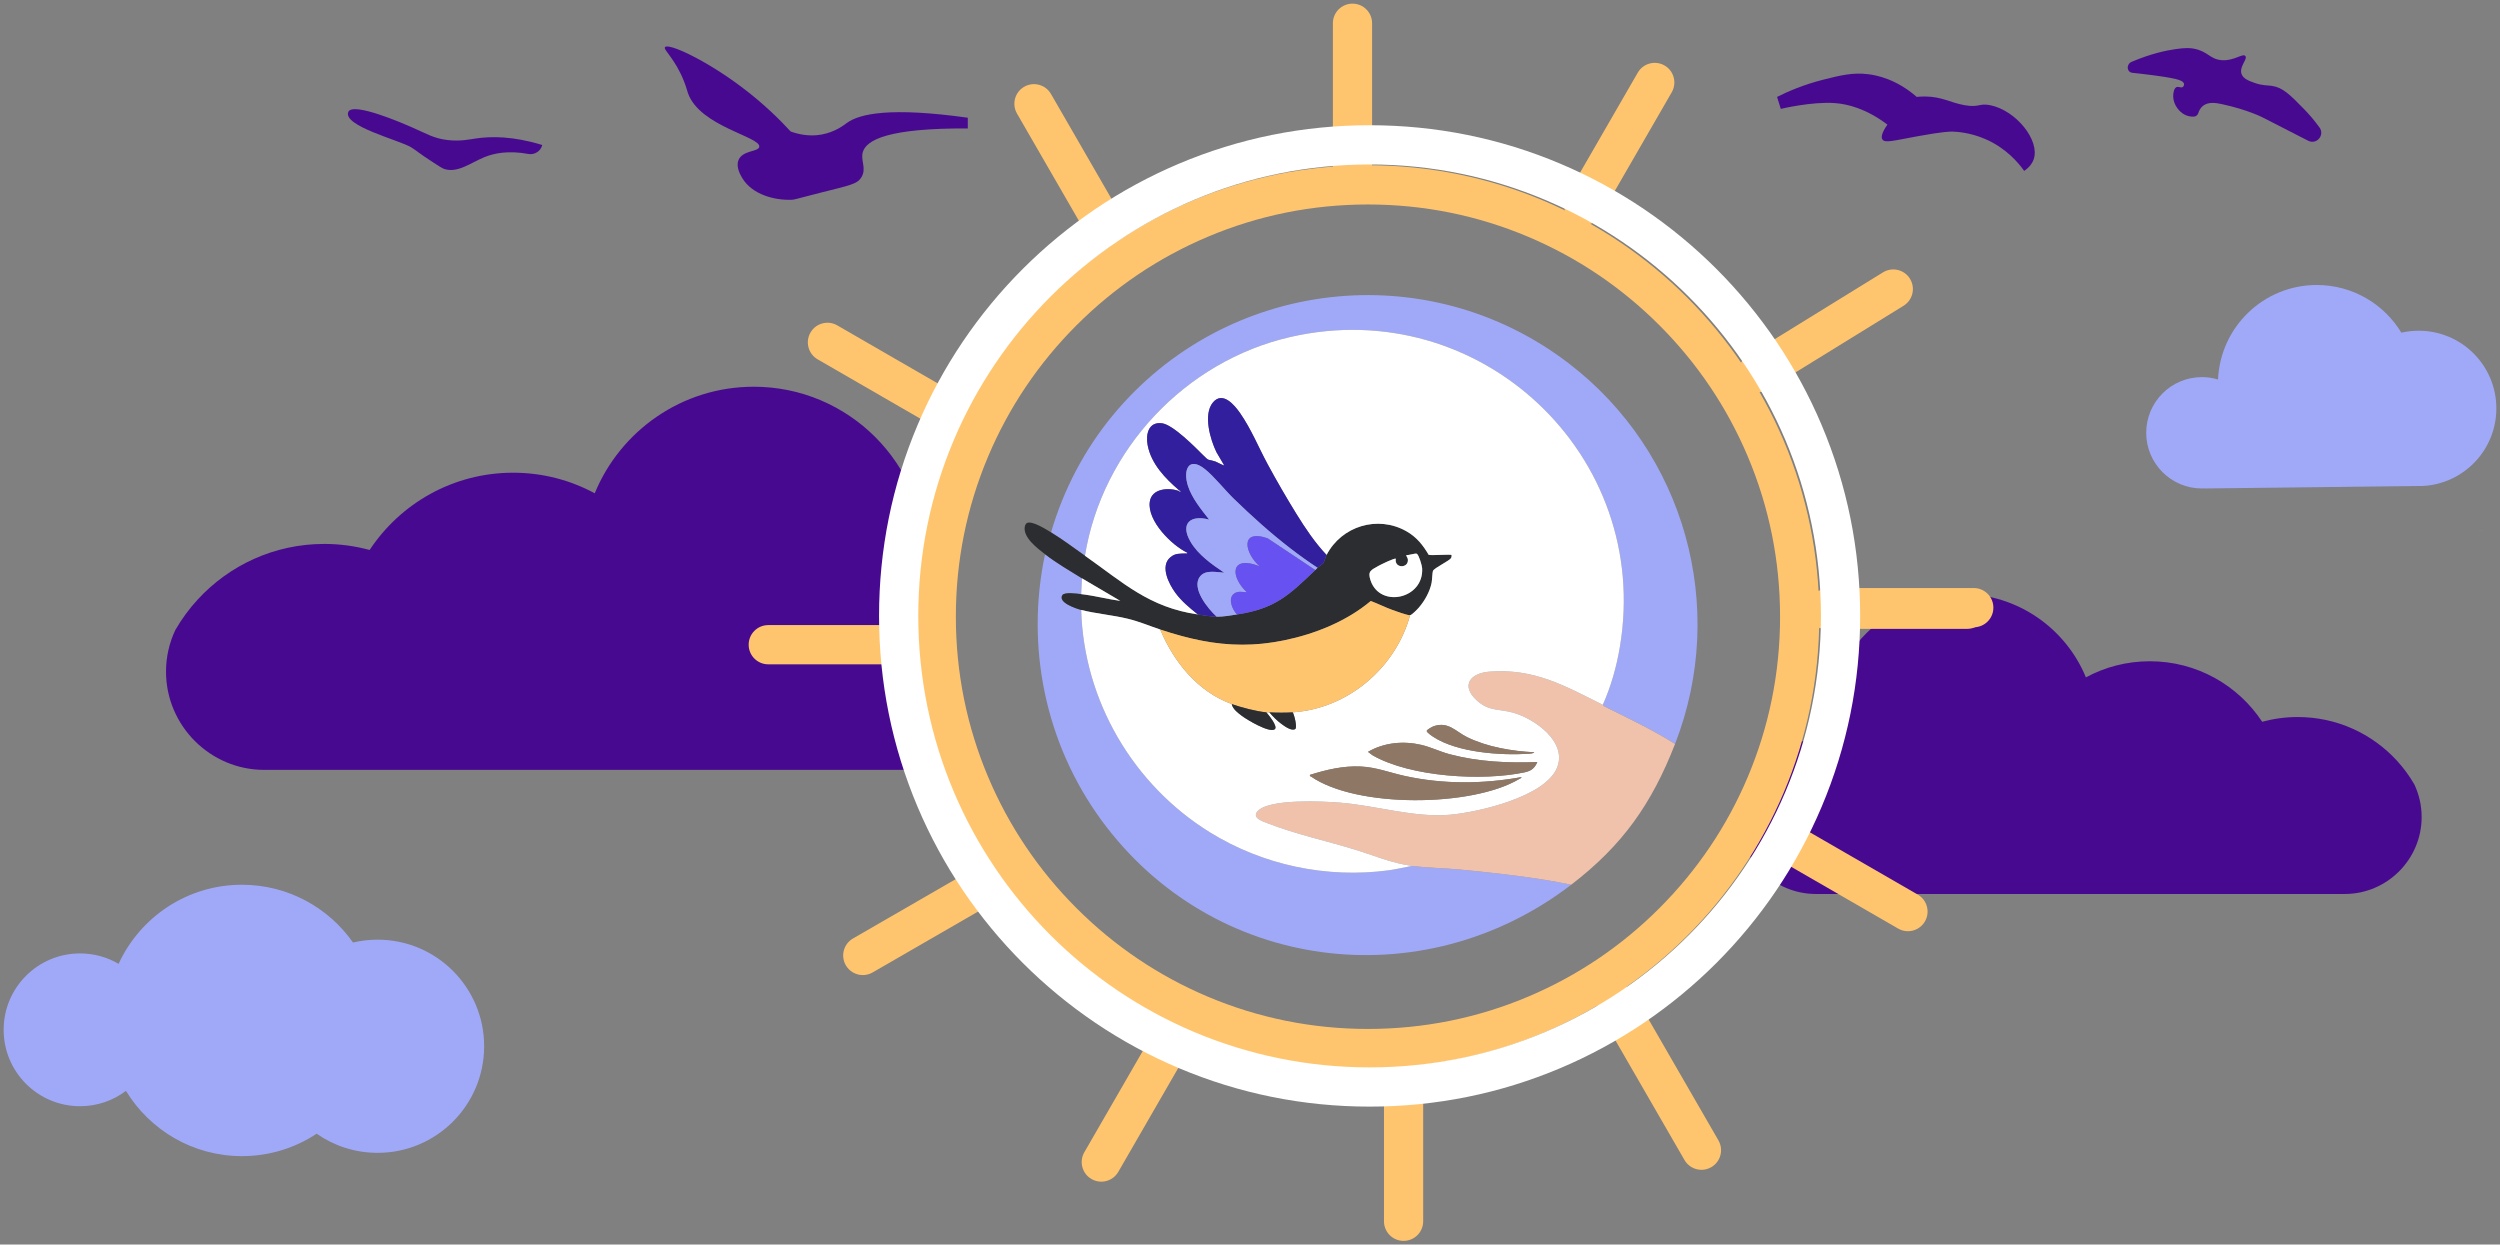 <?xml version="1.0" encoding="UTF-8"?> <svg xmlns="http://www.w3.org/2000/svg" viewBox="5696 4790.454 685 341" data-guides="{&quot;vertical&quot;:[],&quot;horizontal&quot;:[]}"><rect x="5696" y="4790.454" width="685" height="341" fill="#808080" stroke="none"/><path fill="rgb(72, 9, 145)" stroke="none" fill-opacity="1" stroke-width="1" stroke-opacity="1" font-size-adjust="none" class="cls-1" id="tSvg13ca2afcc7c" title="Path 2" d="M 6359.531 5014.327 C 6359.531 5020.124 6357.158 5025.395 6353.341 5029.215C 6349.52 5033.037 6344.253 5035.406 6338.457 5035.406C 6290.16 5035.406 6241.864 5035.406 6193.567 5035.406C 6181.975 5035.406 6172.493 5025.922 6172.493 5014.327C 6172.493 5008.529 6174.866 5003.258 6178.683 4999.438C 6182.504 4995.616 6187.771 4993.247 6193.567 4993.247C 6194.603 4993.247 6195.64 4993.247 6196.677 4993.247C 6196.58 4992.204 6196.537 4991.149 6196.537 4990.085C 6196.537 4969.712 6213.048 4953.19 6233.421 4953.19C 6248.825 4953.19 6262.022 4962.64 6267.539 4976.054C 6272.75 4973.236 6278.716 4971.638 6285.054 4971.638C 6297.92 4971.638 6309.245 4978.229 6315.841 4988.221C 6318.942 4987.374 6322.204 4986.92 6325.576 4986.92C 6336.317 4986.92 6345.987 4991.514 6352.725 4998.842C 6354.551 5000.827 6356.161 5003.013 6357.517 5005.36C 6358.808 5008.082 6359.533 5011.124 6359.531 5014.327Z" style=""></path><path fill="rgb(72, 9, 145)" stroke="none" fill-opacity="1" stroke-width="1" stroke-opacity="1" font-size-adjust="none" class="cls-1" id="tSvg5f1499e8e2" title="Path 3" d="M 5741.489 4974.487 C 5741.489 4981.89 5744.519 4988.619 5749.391 4993.498C 5754.27 4998.378 5760.998 5001.403 5768.4 5001.403C 5830.071 5001.403 5891.743 5001.403 5953.414 5001.403C 5950.73 4989.072 5949.443 4947.569 5949.443 4947.569C 5949.565 4946.238 5949.621 4944.89 5949.621 4943.529C 5949.621 4917.514 5928.537 4896.417 5902.523 4896.417C 5882.853 4896.417 5866.002 4908.483 5858.956 4925.614C 5852.3 4922.016 5844.682 4919.976 5836.591 4919.976C 5820.161 4919.976 5805.698 4928.394 5797.278 4941.15C 5793.32 4940.068 5789.153 4939.49 5784.848 4939.49C 5771.131 4939.49 5758.785 4945.357 5750.18 4954.714C 5747.846 4957.249 5745.792 4960.039 5744.06 4963.038C 5742.411 4966.514 5741.487 4970.396 5741.489 4974.487Z" style=""></path><path fill="rgb(160, 169, 247)" stroke="none" fill-opacity="1" stroke-width="1" stroke-opacity="1" font-size-adjust="none" class="cls-3" id="tSvg3c14113935" title="Path 4" d="M 6154.964 4994.298 C 6148.779 4990.405 6142.158 4987.292 6135.631 4984.023C 6135.371 4983.892 6135.214 4983.595 6135.165 4983.569C 6137.402 4978.554 6138.928 4973.152 6139.843 4967.722C 6148.712 4915.158 6101.483 4870.882 6049.573 4882.788C 6020.802 4889.388 5998.035 4913.544 5993.272 4942.721C 5990.225 4940.576 5987.176 4938.258 5983.991 4936.326C 5987.384 4924.66 5993.176 4913.608 6000.908 4904.251C 6031.944 4866.692 6087.039 4860.286 6125.862 4890.033C 6157.629 4914.374 6169.541 4956.838 6154.964 4994.298Z" style=""></path><path fill="rgb(160, 169, 247)" stroke="none" fill-opacity="1" stroke-width="1" stroke-opacity="1" font-size-adjust="none" class="cls-3" id="tSvg14818397fd2" title="Path 5" d="M 5992.449 4948.912 C 5992.381 4950.356 5992.312 4951.8 5992.243 4953.244C 5991.141 4953.119 5987.655 4952.59 5987.075 4953.54C 5985.843 4955.563 5990.889 4957.231 5992.243 4957.575C 5992.961 4982.475 6006.489 5005.5 6027.528 5018.518C 6042.026 5027.489 6059.501 5031.188 6076.462 5028.925C 6078.652 5028.633 6080.811 5028.074 6082.988 5027.717C 6087.441 5028.278 6092.023 5028.304 6096.495 5028.749C 6106.544 5029.75 6116.621 5030.797 6126.504 5032.874C 6085.698 5064.147 6028.134 5056.772 5997.732 5015.109C 5982.486 4994.219 5976.94 4967.713 5982.345 4942.308C 5985.525 4944.763 5989.039 4946.797 5992.449 4948.912Z" style=""></path><path fill="rgb(240, 194, 171)" stroke="none" fill-opacity="1" stroke-width="1" stroke-opacity="1" font-size-adjust="none" class="cls-6" id="tSvg119bf0389f5" title="Path 6" d="M 6135.165 4983.569 C 6135.214 4983.593 6135.369 4983.892 6135.631 4984.023C 6142.158 4987.292 6148.779 4990.405 6154.964 4994.298C 6148.564 5010.741 6140.529 5022.128 6126.502 5032.876C 6116.621 5030.799 6106.542 5029.753 6096.493 5028.751C 6092.019 5028.306 6087.439 5028.28 6082.986 5027.719C 6077.36 5027.01 6072.23 5024.761 6066.851 5023.125C 6059.34 5020.84 6050.935 5018.983 6043.693 5016.169C 6042.18 5015.582 6038.673 5014.591 6040.728 5012.577C 6044.097 5009.275 6058.584 5010.01 6063.288 5010.39C 6073.18 5011.192 6083.665 5014.584 6093.398 5013.688C 6101.167 5012.972 6119.346 5008.791 6122.619 5000.833C 6125.556 4993.69 6116.365 4987.288 6110.459 4985.693C 6106.531 4984.631 6103.929 4985.388 6100.613 4982.339C 6096.166 4978.251 6098.872 4974.88 6104.115 4974.487C 6116.453 4973.562 6124.673 4978.343 6135.165 4983.569Z" style=""></path><path fill="rgb(43, 45, 48)" stroke="none" fill-opacity="1" stroke-width="1" stroke-opacity="1" font-size-adjust="none" class="cls-8" id="tSvg1a77007b46" title="Path 7" d="M 5983.993 4936.328 C 5987.176 4938.261 5990.227 4940.578 5993.275 4942.723C 6003.732 4950.084 6010.849 4956.887 6024.21 4958.814C 6025.85 4959.05 6027.694 4959.422 6029.366 4959.433C 6031.263 4959.446 6033.09 4959.091 6034.934 4958.814C 6045.344 4957.255 6049.111 4953.594 6056.383 4946.642C 6056.6 4946.436 6056.794 4946.225 6057.002 4946.023C 6057.415 4945.623 6058.253 4945.176 6058.545 4944.783C 6058.936 4944.258 6059.143 4943.16 6059.476 4942.517C 6063.589 4934.591 6073.487 4931.575 6081.34 4936.014C 6084.097 4937.573 6085.881 4939.78 6087.454 4942.483C 6088.286 4942.706 6093.519 4942.272 6093.697 4942.53C 6093.8 4942.676 6093.708 4943.151 6093.609 4943.342C 6093.228 4944.075 6089.044 4946.04 6088.655 4946.846C 6088.443 4947.285 6088.412 4949.394 6088.256 4950.161C 6087.766 4952.573 6086.349 4955.118 6084.742 4956.961C 6084.342 4957.418 6082.862 4958.962 6082.367 4959.022C 6081.669 4959.106 6078.404 4957.902 6077.517 4957.582C 6075.501 4956.855 6073.593 4955.871 6071.583 4955.131C 6064.893 4960.742 6056.25 4964.198 6047.72 4965.935C 6035.602 4968.403 6025.411 4966.767 6013.895 4962.941C 6010.83 4961.924 6008.245 4960.776 6004.989 4959.987C 6000.809 4958.973 5996.307 4958.614 5992.239 4957.577C 5990.885 4957.234 5985.839 4955.563 5987.07 4953.543C 5987.648 4952.592 5991.136 4953.121 5992.239 4953.246C 5995.821 4953.648 5999.389 4954.615 6002.963 4955.101C 5999.457 4953.039 5995.951 4950.977 5992.445 4948.914C 5989.035 4946.801 5985.521 4944.77 5982.34 4942.313C 5980.245 4940.694 5976.14 4937.639 5976.817 4934.619C 5976.878 4934.348 5977.144 4933.869 5977.389 4933.751C 5978.827 4933.061 5982.665 4935.524 5983.989 4936.328C 5983.99 4936.328 5983.992 4936.328 5983.993 4936.328ZM 6078.45 4943.549 C 6078.185 4943.256 6074.246 4945.193 6073.702 4945.505C 6071.637 4946.689 6070.661 4946.922 6071.547 4949.525C 6074.147 4957.173 6086.188 4954.564 6085.664 4946.131C 6085.619 4945.391 6084.789 4942.551 6084.224 4942.194C 6083.818 4941.937 6081.959 4942.678 6081.338 4942.519C 6081.31 4942.966 6081.688 4943.216 6081.746 4943.669C 6082.088 4946.255 6077.957 4946.264 6078.45 4943.549Z" style=""></path><path fill="rgb(255, 255, 255)" stroke="none" fill-opacity="1" stroke-width="1" stroke-opacity="1" font-size-adjust="none" class="cls-7" id="tSvg17fe900c6e9" title="Path 8" d="M 6135.165 4983.569 C 6124.677 4978.341 6116.455 4973.558 6104.118 4974.485C 6098.874 4974.878 6096.168 4978.249 6100.615 4982.337C 6103.931 4985.386 6106.533 4984.629 6110.462 4985.691C 6116.367 4987.288 6125.559 4993.69 6122.621 5000.831C 6119.348 5008.789 6101.169 5012.97 6093.4 5013.686C 6083.667 5014.582 6073.182 5011.192 6063.29 5010.388C 6058.588 5010.006 6044.099 5009.27 6040.73 5012.575C 6038.675 5014.589 6042.182 5015.58 6043.695 5016.167C 6050.935 5018.978 6059.34 5020.838 6066.853 5023.123C 6072.232 5024.759 6077.362 5027.007 6082.988 5027.717C 6080.811 5028.074 6078.652 5028.633 6076.462 5028.925C 6059.499 5031.191 6042.023 5027.489 6027.528 5018.518C 6006.491 5005.5 5992.961 4982.475 5992.243 4957.575C 5996.311 4958.611 6000.811 4958.97 6004.993 4959.985C 6008.249 4960.776 6010.834 4961.922 6013.899 4962.939C 6017.602 4971.838 6024.212 4979.996 6033.492 4983.363C 6033.78 4984.756 6035.243 4985.826 6036.311 4986.628C 6037.678 4987.653 6043.773 4991.323 6045.26 4990.285C 6046.289 4989.567 6043.523 4986.278 6042.98 4985.631C 6043.25 4985.654 6043.532 4985.616 6043.805 4985.631C 6044.787 4986.789 6045.894 4987.914 6047.123 4988.81C 6047.953 4989.414 6049.925 4990.88 6050.903 4990.19C 6051.479 4989.784 6050.658 4986.334 6050.198 4985.628C 6065.293 4984.653 6078.432 4973.47 6082.372 4959.016C 6082.866 4958.955 6084.346 4957.414 6084.746 4956.954C 6086.354 4955.112 6087.77 4952.567 6088.26 4950.155C 6088.417 4949.387 6088.447 4947.281 6088.66 4946.84C 6089.049 4946.034 6093.233 4944.069 6093.613 4943.336C 6093.712 4943.145 6093.804 4942.67 6093.701 4942.523C 6093.521 4942.268 6088.29 4942.702 6087.458 4942.476C 6085.885 4939.774 6084.101 4937.564 6081.344 4936.008C 6073.492 4931.569 6063.591 4934.585 6059.48 4942.51C 6056.254 4939.099 6053.611 4935.137 6051.144 4931.147C 6048.501 4926.87 6045.746 4922.112 6043.358 4917.688C 6040.826 4913 6038.841 4908.036 6035.768 4903.619C 6034.257 4901.448 6031.001 4897.509 6028.334 4900.734C 6025.609 4904.025 6027.625 4910.934 6029.331 4914.391C 6030.03 4915.582 6030.729 4916.773 6031.429 4917.963C 6031.295 4918.092 6029.464 4917.058 6029.067 4916.925C 6026.785 4916.166 6027.434 4916.955 6025.661 4915.173C 6023.385 4912.888 6017.389 4906.824 6014.398 4906.428C 6010.667 4905.936 6009.889 4909.477 6010.454 4912.435C 6011.434 4917.564 6015.268 4921.523 6019.054 4924.771C 6019.054 4924.84 6019.054 4924.909 6019.054 4924.978C 6016.203 4923.985 6011.522 4924.24 6011.03 4927.987C 6010.351 4933.159 6016.983 4939.826 6021.322 4941.898C 6021.378 4942.235 6021.044 4942.091 6020.812 4942.102C 6019.179 4942.179 6018.064 4941.995 6016.688 4943.138C 6013.768 4945.572 6016.282 4950.473 6018.062 4952.893C 6019.759 4955.204 6021.984 4957.034 6024.21 4958.811C 6010.849 4956.885 6003.732 4950.082 5993.275 4942.721C 5998.037 4913.544 6020.804 4889.388 6049.575 4882.788C 6101.485 4870.882 6148.714 4915.158 6139.845 4967.722C 6138.93 4973.15 6137.404 4978.554 6135.165 4983.569ZM 6116.397 4996.568 C 6110.333 4996.287 6103.449 4995.132 6097.965 4992.415C 6094.823 4990.859 6092.889 4988.126 6088.924 4989.403C 6088.524 4989.532 6086.981 4990.353 6086.917 4990.71C 6086.848 4991.099 6088.367 4992.123 6088.737 4992.363C 6095.328 4996.661 6107.156 4997.484 6114.861 4996.987C 6115.22 4996.964 6116.21 4996.91 6116.397 4996.568ZM 6117.222 4999.249 C 6109.239 4999.582 6101.019 4999.182 6093.256 4997.127C 6090.624 4996.431 6088.073 4995.173 6085.507 4994.565C 6080.581 4993.397 6075.211 4993.894 6070.823 4996.467C 6071.257 4996.788 6071.691 4997.109 6072.125 4997.43C 6082.558 5003.383 6102.179 5004.53 6113.754 5002.073C 6115.512 5001.699 6116.513 5000.962 6117.222 4999.249ZM 6112.892 5003.376 C 6102.289 5005.3 6091.292 5005.377 6080.758 5003.028C 6076.732 5002.129 6073.092 5000.683 6068.869 5000.478C 6064.064 5000.246 6059.471 5001.343 6054.939 5002.759C 6054.827 5003.251 6055.029 5003.092 6055.208 5003.217C 6067.679 5011.9 6099.353 5011.616 6112.278 5003.896C 6112.503 5003.763 6112.845 5003.688 6112.892 5003.378C 6112.892 5003.378 6112.892 5003.377 6112.892 5003.376Z" style=""></path><path fill="rgb(255, 255, 255)" stroke="none" fill-opacity="1" stroke-width="1" stroke-opacity="1" font-size-adjust="none" class="cls-7" id="tSvgec5b140618" title="Path 9" d="M 5992.449 4948.912 C 5995.955 4950.974 5999.461 4953.037 6002.967 4955.099C 5999.393 4954.613 5995.826 4953.646 5992.243 4953.244C 5992.312 4951.8 5992.381 4950.356 5992.449 4948.912Z" style=""></path><path fill="rgb(255, 197, 110)" stroke="none" fill-opacity="1" stroke-width="1" stroke-opacity="1" font-size-adjust="none" class="cls-11" id="tSvg1585c4a3114" title="Path 10" d="M 6071.586 4955.129 C 6064.896 4960.74 6056.252 4964.196 6047.723 4965.933C 6043.779 4966.737 6040.042 4967.105 6036.395 4967.105C 6028.833 4967.105 6021.666 4965.521 6013.897 4962.939C 6017.6 4971.838 6024.21 4979.996 6033.49 4983.363C 6036.013 4984.278 6040.336 4985.392 6042.978 4985.633C 6043.044 4985.639 6043.111 4985.641 6043.177 4985.641C 6043.336 4985.641 6043.5 4985.628 6043.659 4985.628C 6043.706 4985.628 6043.753 4985.628 6043.801 4985.633C 6044.774 4985.691 6045.93 4985.721 6047.08 4985.721C 6048.23 4985.721 6049.27 4985.693 6050.194 4985.633C 6065.289 4984.657 6078.428 4973.474 6082.367 4959.02C 6082.344 4959.022 6082.318 4959.024 6082.288 4959.024C 6081.452 4959.024 6078.374 4957.889 6077.517 4957.58C 6075.501 4956.853 6073.593 4955.869 6071.583 4955.129C 6071.583 4955.129 6071.583 4955.129 6071.586 4955.129Z" style=""></path><path fill="rgb(49, 31, 158)" stroke="none" fill-opacity="1" stroke-width="1" stroke-opacity="1" font-size-adjust="none" class="cls-5" id="tSvg13008bf6c3d" title="Path 11" d="M 6059.476 4942.517 C 6059.14 4943.162 6058.936 4944.258 6058.545 4944.783C 6058.253 4945.176 6057.413 4945.623 6057.002 4946.023C 6054.471 4944.368 6051.995 4942.588 6049.599 4940.741C 6044.136 4936.532 6038.944 4931.857 6034.001 4927.05C 6031.538 4924.653 6028.682 4921.014 6026.166 4919.004C 6021.608 4915.362 6020.101 4919.329 6021.522 4923.649C 6022.618 4926.986 6025.166 4930.096 6027.305 4932.82C 6022.16 4931.453 6019.306 4933.908 6022.19 4938.867C 6024.279 4942.459 6028.055 4945.101 6031.429 4947.367C 6029.368 4947.281 6026.348 4946.464 6024.825 4948.392C 6022.295 4951.591 6027.04 4957.309 6029.368 4959.435C 6027.696 4959.424 6025.852 4959.052 6024.212 4958.816C 6021.986 4957.038 6019.762 4955.209 6018.064 4952.898C 6016.284 4950.477 6013.77 4945.576 6016.691 4943.142C 6018.064 4941.997 6019.181 4942.184 6020.815 4942.106C 6021.047 4942.096 6021.38 4942.24 6021.324 4941.902C 6016.985 4939.83 6010.353 4933.164 6011.032 4927.992C 6011.524 4924.247 6016.205 4923.991 6019.057 4924.982C 6019.097 4924.997 6019.093 4925.302 6019.469 4925.186C 6019.478 4924.937 6019.186 4924.885 6019.057 4924.776C 6015.27 4921.53 6011.436 4917.57 6010.456 4912.439C 6009.891 4909.481 6010.669 4905.94 6014.4 4906.433C 6017.391 4906.828 6023.387 4912.892 6025.663 4915.178C 6027.436 4916.957 6026.787 4916.171 6029.069 4916.929C 6029.469 4917.063 6031.298 4918.097 6031.431 4917.968C 6030.732 4916.777 6030.032 4915.586 6029.333 4914.395C 6027.625 4910.941 6025.611 4904.029 6028.336 4900.738C 6031.003 4897.516 6034.259 4901.452 6035.77 4903.623C 6038.843 4908.041 6040.829 4913.004 6043.36 4917.693C 6045.75 4922.117 6048.503 4926.874 6051.146 4931.152C 6053.613 4935.144 6056.256 4939.103 6059.476 4942.517Z" style=""></path><path fill="rgb(160, 169, 247)" stroke="none" fill-opacity="1" stroke-width="1" stroke-opacity="1" font-size-adjust="none" class="cls-3" id="tSvg72791b2f9b" title="Path 12" d="M 6057.002 4946.023 C 6056.794 4946.225 6056.6 4946.436 6056.383 4946.642C 6052.03 4943.742 6047.677 4940.841 6043.324 4937.94C 6035.48 4935.273 6037.182 4942.203 6041.121 4945.608C 6033.199 4942.485 6032.914 4948.229 6037.614 4952.728C 6036.397 4952.678 6035.164 4952.315 6034.1 4953.13C 6032.357 4954.463 6033.674 4957.528 6034.934 4958.814C 6033.09 4959.089 6031.261 4959.446 6029.366 4959.433C 6027.038 4957.307 6022.293 4951.589 6024.822 4948.39C 6026.346 4946.462 6029.366 4947.278 6031.426 4947.364C 6028.052 4945.099 6024.277 4942.457 6022.188 4938.865C 6019.304 4933.905 6022.158 4931.45 6027.302 4932.818C 6025.164 4930.094 6022.615 4926.983 6021.519 4923.647C 6020.099 4919.326 6021.605 4915.36 6026.163 4919.002C 6028.682 4921.012 6031.536 4924.651 6033.999 4927.048C 6038.942 4931.857 6044.134 4936.53 6049.597 4940.739C 6051.993 4942.586 6054.468 4944.366 6057.002 4946.023Z" style=""></path><path fill="rgb(104, 81, 241)" stroke="none" fill-opacity="1" stroke-width="1" stroke-opacity="1" font-size-adjust="none" class="cls-9" id="tSvg43d43a3a4e" title="Path 13" d="M 6056.383 4946.642 C 6049.113 4953.594 6045.344 4957.255 6034.934 4958.814C 6033.674 4957.528 6032.357 4954.463 6034.1 4953.13C 6035.164 4952.315 6036.397 4952.678 6037.614 4952.728C 6032.914 4948.229 6033.199 4942.485 6041.121 4945.608C 6037.182 4942.203 6035.48 4935.273 6043.324 4937.94C 6047.677 4940.841 6052.03 4943.742 6056.383 4946.642Z" style=""></path><path fill="rgb(255, 255, 255)" stroke="none" fill-opacity="1" stroke-width="1" stroke-opacity="1" font-size-adjust="none" class="cls-7" id="tSvgd989c8db82" title="Path 14" d="M 6078.45 4943.549 C 6077.96 4946.262 6082.088 4946.255 6081.748 4943.669C 6081.688 4943.216 6081.31 4942.966 6081.34 4942.519C 6081.961 4942.678 6083.82 4941.939 6084.226 4942.194C 6084.791 4942.551 6085.621 4945.391 6085.666 4946.131C 6086.19 4954.564 6074.149 4957.173 6071.549 4949.525C 6070.664 4946.919 6071.639 4946.689 6073.704 4945.505C 6074.248 4945.193 6078.187 4943.256 6078.45 4943.549Z" style=""></path><path fill="rgb(143, 119, 101)" stroke="none" fill-opacity="1" stroke-width="1" stroke-opacity="1" font-size-adjust="none" class="cls-10" id="tSvg16fddf545c5" title="Path 15" d="M 6112.892 5003.376 C 6112.845 5003.686 6112.503 5003.761 6112.278 5003.894C 6099.355 5011.614 6067.679 5011.897 6055.208 5003.215C 6055.029 5003.09 6054.825 5003.249 6054.939 5002.757C 6059.469 5001.343 6064.064 5000.246 6068.869 5000.476C 6073.092 5000.68 6076.73 5002.127 6080.758 5003.026C 6091.292 5005.377 6102.291 5005.298 6112.892 5003.376Z" style=""></path><path fill="rgb(143, 119, 101)" stroke="none" fill-opacity="1" stroke-width="1" stroke-opacity="1" font-size-adjust="none" class="cls-10" id="tSvgbdafdaa149" title="Path 16" d="M 6117.222 4999.249 C 6116.515 5000.96 6115.512 5001.697 6113.754 5002.069C 6102.177 5004.526 6082.558 5003.378 6072.125 4997.426C 6071.691 4997.105 6071.257 4996.784 6070.823 4996.463C 6075.209 4993.89 6080.581 4993.395 6085.507 4994.56C 6088.073 4995.169 6090.624 4996.426 6093.256 4997.123C 6101.019 4999.178 6109.239 4999.58 6117.222 4999.244C 6117.222 4999.246 6117.222 4999.247 6117.222 4999.249Z" style=""></path><path fill="rgb(143, 119, 101)" stroke="none" fill-opacity="1" stroke-width="1" stroke-opacity="1" font-size-adjust="none" class="cls-10" id="tSvg983edc274b" title="Path 17" d="M 6116.397 4996.568 C 6116.208 4996.91 6115.217 4996.964 6114.858 4996.987C 6107.154 4997.486 6095.326 4996.661 6088.735 4992.363C 6088.365 4992.123 6086.846 4991.099 6086.915 4990.71C 6086.979 4990.353 6088.522 4989.532 6088.922 4989.403C 6092.887 4988.126 6094.821 4990.859 6097.963 4992.415C 6103.447 4995.132 6110.33 4996.287 6116.397 4996.568Z" style=""></path><path fill="rgb(43, 45, 48)" stroke="none" fill-opacity="1" stroke-width="1" stroke-opacity="1" font-size-adjust="none" class="cls-8" id="tSvg1257334efef" title="Path 18" d="M 6042.978 4985.633 C 6043.523 4986.28 6046.287 4989.569 6045.258 4990.287C 6043.771 4991.323 6037.676 4987.656 6036.309 4986.63C 6035.241 4985.828 6033.778 4984.756 6033.49 4983.365C 6036.013 4984.281 6040.336 4985.394 6042.978 4985.633Z" style=""></path><path fill="rgb(43, 45, 48)" stroke="none" fill-opacity="1" stroke-width="1" stroke-opacity="1" font-size-adjust="none" class="cls-8" id="tSvg15f94821ad3" title="Path 19" d="M 6050.196 4985.633 C 6050.656 4986.338 6051.477 4989.788 6050.901 4990.194C 6049.923 4990.884 6047.948 4989.418 6047.121 4988.814C 6045.892 4987.918 6044.785 4986.794 6043.803 4985.635C 6045.705 4985.747 6048.301 4985.757 6050.196 4985.633Z" style=""></path><path fill="rgb(147, 158, 207)" stroke="none" fill-opacity="1" stroke-width="1" stroke-opacity="1" font-size-adjust="none" class="cls-2" id="tSvgfae5672983" title="Path 20" d="M 6019.054 4924.776 C 6019.183 4924.885 6019.476 4924.937 6019.467 4925.186C 6019.091 4925.302 6019.095 4924.997 6019.054 4924.982C 6019.054 4924.913 6019.054 4924.845 6019.054 4924.776Z" style=""></path><path fill="rgb(255, 197, 110)" stroke="none" fill-opacity="1" stroke-width="1" stroke-opacity="1" font-size-adjust="none" class="cls-11" id="tSvg157a3190ad9" title="Path 21" d="M 6070.82 4846.481 C 6086.07 4846.481 6100.855 4849.467 6114.77 4855.352C 6128.215 4861.04 6140.292 4869.188 6150.666 4879.564C 6161.039 4889.94 6169.184 4902.022 6174.87 4915.47C 6180.757 4929.389 6183.739 4944.179 6183.739 4959.433C 6183.739 4974.687 6180.754 4989.476 6174.87 5003.395C 6169.184 5016.844 6161.039 5028.925 6150.666 5039.301C 6140.292 5049.678 6128.215 5057.825 6114.77 5063.513C 6100.855 5069.401 6086.07 5072.385 6070.82 5072.385C 6055.571 5072.385 6040.786 5069.399 6026.871 5063.513C 6013.426 5057.825 6001.349 5049.678 5990.975 5039.301C 5980.602 5028.925 5972.457 5016.844 5966.771 5003.395C 5960.884 4989.476 5957.902 4974.687 5957.902 4959.433C 5957.902 4944.179 5960.887 4929.389 5966.771 4915.47C 5972.457 4902.022 5980.602 4889.94 5990.975 4879.564C 6001.349 4869.188 6013.426 4861.04 6026.871 4855.352C 6040.786 4849.464 6055.571 4846.481 6070.82 4846.481ZM 6070.82 4835.732 C 6002.522 4835.732 5947.156 4891.116 5947.156 4959.433C 5947.156 5027.749 6002.524 5083.133 6070.82 5083.133C 6139.117 5083.133 6194.485 5027.749 6194.485 4959.433C 6194.485 4891.116 6139.119 4835.732 6070.82 4835.732C 6070.82 4835.732 6070.82 4835.732 6070.82 4835.732Z" style=""></path><path fill="rgb(255, 197, 110)" stroke="none" fill-opacity="1" stroke-width="1" stroke-opacity="1" font-size-adjust="none" class="cls-11" id="tSvg1e76aa06a9" title="Path 22" d="M 6066.583 4841.106 C 6063.615 4841.106 6061.21 4838.701 6061.21 4835.732C 6061.21 4822.764 6061.21 4809.796 6061.21 4796.828C 6061.21 4793.859 6063.615 4791.454 6066.583 4791.454C 6069.55 4791.454 6071.955 4793.859 6071.955 4796.828C 6071.955 4809.796 6071.955 4822.764 6071.955 4835.732C 6071.955 4838.701 6069.55 4841.106 6066.583 4841.106Z" style=""></path><path fill="rgb(255, 197, 110)" stroke="none" fill-opacity="1" stroke-width="1" stroke-opacity="1" font-size-adjust="none" class="cls-11" id="tSvg10552d5b3a5" title="Path 23" d="M 5998.763 4857.953 C 5996.907 4857.953 5995.101 4856.99 5994.106 4855.266C 5987.624 4844.035 5981.142 4832.804 5974.66 4821.572C 5973.177 4819.001 5974.056 4815.715 5976.626 4814.231C 5979.196 4812.748 5982.482 4813.627 5983.965 4816.198C 5990.447 4827.43 5996.929 4838.661 6003.412 4849.892C 6004.894 4852.463 6004.016 4855.75 6001.445 4857.233C 6000.599 4857.721 5999.674 4857.953 5998.763 4857.953Z" style=""></path><path fill="rgb(255, 197, 110)" stroke="none" fill-opacity="1" stroke-width="1" stroke-opacity="1" font-size-adjust="none" class="cls-11" id="tSvg1820ecf784e" title="Path 24" d="M 5956.401 4909.088 C 5955.49 4909.088 5954.566 4908.855 5953.719 4908.367C 5942.492 4901.883 5931.265 4895.399 5920.038 4888.915C 5917.467 4887.432 5916.588 4884.145 5918.071 4881.574C 5919.554 4879.003 5922.84 4878.122 5925.41 4879.607C 5936.638 4886.091 5947.865 4892.575 5959.092 4899.059C 5961.662 4900.543 5962.541 4903.829 5961.058 4906.4C 5960.063 4908.124 5958.258 4909.088 5956.401 4909.088Z" style=""></path><path fill="rgb(255, 197, 110)" stroke="none" fill-opacity="1" stroke-width="1" stroke-opacity="1" font-size-adjust="none" class="cls-11" id="tSvg125d4972f89" title="Path 25" d="M 5945.398 4972.479 C 5932.434 4972.479 5919.47 4972.479 5906.505 4972.479C 5903.537 4972.479 5901.133 4970.074 5901.133 4967.105C 5901.133 4964.136 5903.537 4961.731 5906.505 4961.731C 5919.47 4961.731 5932.434 4961.731 5945.398 4961.731C 5948.366 4961.731 5950.771 4964.136 5950.771 4967.105C 5950.771 4970.074 5948.366 4972.479 5945.398 4972.479Z" style=""></path><path fill="rgb(255, 197, 110)" stroke="none" fill-opacity="1" stroke-width="1" stroke-opacity="1" font-size-adjust="none" class="cls-11" id="tSvg12b3e3572b5" title="Path 26" d="M 5932.41 5057.627 C 5930.553 5057.627 5928.748 5056.664 5927.753 5054.94C 5926.27 5052.369 5927.149 5049.082 5929.719 5047.599C 5940.947 5041.115 5952.175 5034.631 5963.403 5028.147C 5965.973 5026.661 5969.259 5027.543 5970.742 5030.114C 5972.225 5032.685 5971.346 5035.971 5968.776 5037.455C 5957.548 5043.939 5946.32 5050.423 5935.092 5056.907C 5934.245 5057.395 5933.321 5057.627 5932.41 5057.627Z" style=""></path><path fill="rgb(255, 197, 110)" stroke="none" fill-opacity="1" stroke-width="1" stroke-opacity="1" font-size-adjust="none" class="cls-11" id="tSvgb7ee63bc7" title="Path 27" d="M 5997.755 5114.232 C 5996.844 5114.232 5995.92 5114 5995.073 5113.512C 5992.503 5112.029 5991.624 5108.742 5993.107 5106.171C 5999.589 5094.94 6006.071 5083.708 6012.554 5072.477C 6014.036 5069.906 6017.322 5069.027 6019.893 5070.51C 6022.463 5071.993 6023.342 5075.28 6021.859 5077.851C 6015.377 5089.083 6008.895 5100.314 6002.412 5111.545C 6001.417 5113.269 5999.612 5114.232 5997.755 5114.232Z" style=""></path><path fill="rgb(255, 197, 110)" stroke="none" fill-opacity="1" stroke-width="1" stroke-opacity="1" font-size-adjust="none" class="cls-11" id="tSvg1123cc0b1ab" title="Path 28" d="M 6080.581 5130.454 C 6077.614 5130.454 6075.209 5128.048 6075.209 5125.079C 6075.209 5112.111 6075.209 5099.143 6075.209 5086.175C 6075.209 5083.206 6077.614 5080.801 6080.581 5080.801C 6083.549 5080.801 6085.954 5083.206 6085.954 5086.175C 6085.954 5099.143 6085.954 5112.111 6085.954 5125.079C 6085.954 5128.048 6083.549 5130.454 6080.581 5130.454Z" style=""></path><path fill="rgb(255, 197, 110)" stroke="none" fill-opacity="1" stroke-width="1" stroke-opacity="1" font-size-adjust="none" class="cls-11" id="tSvg31cd50c736" title="Path 29" d="M 6236.812 4962.326 C 6223.848 4962.326 6210.883 4962.326 6197.919 4962.326C 6194.951 4962.326 6192.546 4959.921 6192.546 4956.952C 6192.546 4953.983 6194.951 4951.578 6197.919 4951.578C 6210.883 4951.578 6223.848 4951.578 6236.812 4951.578C 6239.78 4951.578 6242.185 4953.983 6242.185 4956.952C 6242.185 4959.921 6239.78 4962.326 6236.812 4962.326Z" style=""></path><path fill="rgb(255, 197, 110)" stroke="none" fill-opacity="1" stroke-width="1" stroke-opacity="1" font-size-adjust="none" class="cls-11" id="tSvg105a094a108" title="Path 30" d="M 6177.688 4897.901 C 6175.885 4897.901 6174.125 4896.993 6173.11 4895.347C 6171.552 4892.821 6172.339 4889.51 6174.864 4887.952C 6187.222 4880.329 6199.581 4872.705 6211.939 4865.082C 6214.464 4863.523 6217.774 4864.308 6219.332 4866.836C 6220.89 4869.362 6220.103 4872.672 6217.578 4874.231C 6205.22 4881.854 6192.861 4889.478 6180.503 4897.101C 6179.624 4897.643 6178.65 4897.901 6177.688 4897.901Z" style=""></path><path fill="rgb(255, 197, 110)" stroke="none" fill-opacity="1" stroke-width="1" stroke-opacity="1" font-size-adjust="none" class="cls-11" id="tSvgabdacee4f2" title="Path 31" d="M 6129.951 4852.119 C 6129.04 4852.119 6128.116 4851.887 6127.269 4851.399C 6124.699 4849.916 6123.82 4846.629 6125.303 4844.058C 6131.785 4832.827 6138.267 4821.595 6144.749 4810.364C 6146.232 4807.793 6149.518 4806.914 6152.088 4808.397C 6154.659 4809.88 6155.538 4813.167 6154.055 4815.738C 6147.573 4826.97 6141.09 4838.201 6134.608 4849.432C 6133.613 4851.156 6131.808 4852.119 6129.951 4852.119Z" style=""></path><path fill="rgb(255, 197, 110)" stroke="none" fill-opacity="1" stroke-width="1" stroke-opacity="1" font-size-adjust="none" class="cls-11" id="tSvg151af8899e3" title="Path 32" d="M 6162.202 5110.982 C 6160.345 5110.982 6158.54 5110.019 6157.545 5108.295C 6149.804 5094.883 6142.063 5081.471 6134.322 5068.06C 6132.839 5065.489 6133.718 5062.202 6136.289 5060.718C 6138.859 5059.235 6142.145 5060.114 6143.628 5062.685C 6151.368 5076.097 6159.109 5089.509 6166.85 5102.921C 6168.333 5105.492 6167.454 5108.779 6164.884 5110.262C 6164.037 5110.75 6163.113 5110.982 6162.202 5110.982Z" style=""></path><path fill="rgb(255, 197, 110)" stroke="none" fill-opacity="1" stroke-width="1" stroke-opacity="1" font-size-adjust="none" class="cls-11" id="tSvg3f3a7e08a4" title="Path 33" d="M 6218.779 5045.606 C 6217.868 5045.606 6216.944 5045.374 6216.097 5044.886C 6204.869 5038.402 6193.641 5031.918 6182.413 5025.434C 6179.843 5023.951 6178.964 5020.664 6180.447 5018.093C 6181.93 5015.522 6185.216 5014.643 6187.786 5016.126C 6199.014 5022.61 6210.242 5029.094 6221.47 5035.578C 6224.04 5037.061 6224.919 5040.348 6223.436 5042.919C 6222.441 5044.643 6220.636 5045.606 6218.779 5045.606Z" style=""></path><path fill="rgb(255, 197, 110)" stroke="none" fill-opacity="1" stroke-width="1" stroke-opacity="1" font-size-adjust="none" class="cls-11" id="tSvg79d7c0982d" title="Path 34" d="M 6235.002 4962.76 C 6222.038 4962.76 6209.074 4962.76 6196.109 4962.76C 6193.141 4962.76 6190.737 4960.355 6190.737 4957.386C 6190.737 4954.417 6193.141 4952.012 6196.109 4952.012C 6209.074 4952.012 6222.038 4952.012 6235.002 4952.012C 6237.97 4952.012 6240.375 4954.417 6240.375 4957.386C 6240.375 4960.355 6237.97 4962.76 6235.002 4962.76Z" style=""></path><path fill="rgb(255, 255, 255)" stroke="none" fill-opacity="1" stroke-width="1" stroke-opacity="1" font-size-adjust="none" class="cls-7" id="tSvg11ef23366ce" title="Path 35" d="M 6071.272 4835.517 C 6139.57 4835.517 6194.936 4890.901 6194.936 4959.218C 6194.936 5027.534 6139.568 5082.918 6071.272 5082.918C 6002.975 5082.918 5947.608 5027.536 5947.608 4959.218C 5947.608 4890.899 6002.975 4835.517 6071.272 4835.517ZM 6071.272 4824.769 C 6053.132 4824.769 6035.527 4828.325 6018.949 4835.339C 6010.983 4838.71 6003.3 4842.88 5996.114 4847.736C 5988.998 4852.545 5982.308 4858.065 5976.228 4864.147C 5970.149 4870.228 5964.628 4876.92 5959.823 4884.037C 5954.968 4891.226 5950.799 4898.911 5947.429 4906.88C 5940.417 4923.462 5936.862 4941.07 5936.862 4959.218C 5936.862 4977.365 5940.417 4994.973 5947.429 5011.556C 5950.799 5019.524 5954.968 5027.209 5959.823 5034.398C 5964.63 5041.515 5970.149 5048.207 5976.228 5054.289C 5982.308 5060.37 5988.998 5065.893 5996.114 5070.699C 6003.3 5075.555 6010.983 5079.726 6018.949 5083.096C 6035.527 5090.111 6053.13 5093.666 6071.272 5093.666C 6089.414 5093.666 6107.017 5090.111 6123.594 5083.096C 6131.561 5079.726 6139.244 5075.555 6146.43 5070.699C 6153.545 5065.891 6160.235 5060.37 6166.315 5054.289C 6172.395 5048.207 6177.916 5041.515 6182.721 5034.398C 6187.575 5027.209 6191.747 5019.524 6195.114 5011.556C 6202.127 4994.973 6205.681 4977.365 6205.681 4959.218C 6205.681 4941.07 6202.127 4923.462 6195.114 4906.88C 6191.745 4898.911 6187.575 4891.226 6182.721 4884.037C 6177.913 4876.92 6172.395 4870.228 6166.315 4864.147C 6160.235 4858.065 6153.545 4852.543 6146.43 4847.736C 6139.244 4842.88 6131.561 4838.71 6123.594 4835.339C 6107.017 4828.325 6089.414 4824.769 6071.272 4824.769C 6071.272 4824.769 6071.272 4824.769 6071.272 4824.769Z" style=""></path><path fill="rgb(72, 9, 145)" stroke="none" fill-opacity="1" stroke-width="1" stroke-opacity="1" font-size-adjust="none" class="cls-1" id="tSvg2f582399cf" title="Path 36" d="M 5912.654 4826.491 C 5909.731 4823.309 5905.265 4818.86 5899.209 4814.304C 5889.122 4806.714 5879.058 4802.17 5878.202 4803.378C 5877.682 4804.113 5880.947 4806.437 5883.455 4812.834C 5884.095 4814.468 5884.213 4815.162 5884.505 4815.986C 5887.753 4825.15 5904.53 4827.916 5904.04 4830.694C 5903.793 4832.091 5899.508 4831.588 5898.369 4834.266C 5897.539 4836.214 5898.943 4838.525 5899.42 4839.309C 5902.147 4843.802 5908.27 4845.363 5912.864 4845.193C 5913.829 4845.156 5913.569 4845.088 5920.637 4843.301C 5928.975 4841.195 5930.841 4840.911 5931.98 4839.099C 5933.536 4836.627 5931.752 4834.468 5932.399 4832.164C 5933.362 4828.742 5939.551 4825.526 5961.177 4825.65C 5961.177 4824.67 5961.177 4823.69 5961.177 4822.71C 5940.054 4819.758 5931.552 4821.557 5927.987 4824.18C 5927.325 4824.668 5924.824 4826.663 5921.054 4827.331C 5917.669 4827.933 5914.678 4827.213 5912.654 4826.491Z" style=""></path><path fill="rgb(72, 9, 145)" stroke="none" fill-opacity="1" stroke-width="1" stroke-opacity="1" font-size-adjust="none" class="cls-1" id="tSvga822df4288" title="Path 37" d="M 5791.424 4821.147 C 5792.57 4818.182 5807.082 4824.556 5808.591 4825.214C 5813.001 4827.134 5814.827 4828.385 5818.681 4828.83C 5822.091 4829.223 5824.44 4828.677 5826.512 4828.378C 5830.535 4827.796 5836.507 4827.703 5844.581 4830.186C 5844.581 4830.186 5844.581 4830.186 5844.581 4830.186C 5844.183 4831.861 5842.477 4832.953 5840.786 4832.641C 5835.254 4831.622 5831.39 4832.441 5828.77 4833.499C 5824.982 4835.029 5821.229 4838.101 5817.477 4836.661C 5817.146 4836.534 5816.353 4836.025 5814.767 4835.004C 5810.68 4832.375 5810.106 4831.685 5808.593 4830.786C 5805.275 4828.813 5789.944 4824.984 5791.424 4821.147Z" style=""></path><path fill="rgb(72, 9, 145)" stroke="none" fill-opacity="1" stroke-width="1" stroke-opacity="1" font-size-adjust="none" class="cls-1" id="tSvg11a856477f4" title="Path 38" d="M 6234.323 4819.281 C 6230.373 4818.589 6228.128 4816.923 6223.454 4816.893C 6222.471 4816.886 6221.674 4816.955 6221.188 4817.007C 6215.567 4812.12 6210.261 4811.069 6207.828 4810.777C 6203.614 4810.27 6200.281 4811.104 6195.712 4812.249C 6190.199 4813.632 6185.856 4815.525 6182.916 4817.007C 6183.537 4819.006 6183.935 4820.291 6183.935 4820.291C 6183.935 4820.291 6183.935 4820.291 6183.935 4820.291C 6183.935 4820.291 6192.449 4818.234 6198.768 4818.705C 6202.238 4818.965 6207.231 4820.152 6213.147 4824.595C 6211.4 4827.108 6211.447 4828.166 6211.789 4828.673C 6212.489 4829.713 6214.823 4828.987 6221.526 4827.768C 6228.678 4826.467 6230.414 4826.495 6231.149 4826.521C 6232.235 4826.56 6235.849 4826.768 6239.982 4828.559C 6245.705 4831.04 6249.077 4835.102 6250.626 4837.28C 6252.253 4836.164 6252.925 4834.999 6253.231 4834.109C 6255.014 4828.888 6248.361 4820.704 6241.342 4819.283C 6238.267 4818.66 6238.334 4819.986 6234.323 4819.281Z" style=""></path><path fill="rgb(72, 9, 145)" stroke="none" fill-opacity="1" stroke-width="1" stroke-opacity="1" font-size-adjust="none" class="cls-1" id="tSvg115bc7dcff7" title="Path 39" d="M 6311.233 4805.805 C 6310.53 4804.934 6308.098 4807.256 6304.618 4806.927C 6301.483 4806.63 6300.935 4804.504 6297.107 4803.786C 6296.19 4803.614 6294.948 4803.498 6292.175 4803.898C 6289.517 4804.281 6285.324 4805.155 6280.042 4807.406C 6279.326 4807.711 6278.909 4808.462 6279.019 4809.231C 6279.019 4809.24 6279.021 4809.246 6279.023 4809.255C 6279.109 4809.863 6279.597 4810.334 6280.207 4810.399C 6282.967 4810.691 6289.109 4811.381 6292.064 4812.086C 6293.042 4812.318 6294.292 4812.701 6294.419 4813.432C 6294.466 4813.711 6294.357 4814.072 6294.112 4814.266C 6293.628 4814.648 6292.983 4814.094 6292.401 4814.313C 6291.636 4814.601 6291.436 4816.054 6291.451 4816.88C 6291.492 4819.154 6293.246 4821.727 6295.775 4822.297C 6296.274 4822.409 6296.742 4822.43 6297.15 4822.404C 6297.707 4822.37 6298.171 4821.979 6298.337 4821.446C 6298.541 4820.786 6298.904 4820.048 6299.575 4819.494C 6301.053 4818.271 6303.168 4818.632 6304.943 4819.019C 6311.874 4820.53 6315.869 4822.583 6315.869 4822.583C 6320.059 4824.737 6323.936 4826.714 6328.443 4829.019C 6330.736 4830.19 6333.061 4827.488 6331.554 4825.397C 6330.048 4823.305 6328.481 4821.538 6327.269 4820.302C 6323.42 4816.377 6321.497 4814.416 6318.48 4813.982C 6317.169 4813.793 6315.873 4813.922 6313.778 4813.174C 6312.282 4812.641 6310.722 4812.084 6310.214 4810.798C 6309.415 4808.769 6311.929 4806.667 6311.233 4805.805Z" style=""></path><path fill="rgb(160, 169, 247)" stroke="none" fill-opacity="1" stroke-width="1" stroke-opacity="1" font-size-adjust="none" class="cls-3" id="tSvg19000fff0be" title="Path 40" d="M 5828.656 5077.127 C 5828.656 5093.258 5815.584 5106.332 5799.46 5106.332C 5793.251 5106.332 5787.496 5104.393 5782.766 5101.089C 5776.895 5104.971 5769.857 5107.233 5762.292 5107.233C 5748.828 5107.233 5737.037 5100.072 5730.514 5089.35C 5727.011 5091.992 5722.653 5093.557 5717.929 5093.557C 5706.37 5093.557 5697 5084.184 5697 5072.623C 5697 5061.062 5706.37 5051.69 5717.929 5051.69C 5721.785 5051.69 5725.397 5052.732 5728.498 5054.553C 5734.372 5041.758 5747.296 5032.874 5762.292 5032.874C 5774.877 5032.874 5786.002 5039.131 5792.724 5048.706C 5794.886 5048.194 5797.141 5047.924 5799.46 5047.924C 5815.584 5047.924 5828.656 5060.998 5828.656 5077.127Z" style=""></path><path fill="rgb(160, 169, 247)" stroke="none" fill-opacity="1" stroke-width="1" stroke-opacity="1" font-size-adjust="none" class="cls-3" id="tSvg382c6f9030" title="Path 41" d="M 6380 4902.357 C 6380 4913.735 6371.073 4923.03 6359.84 4923.608C 6359.253 4923.615 6358.667 4923.621 6358.08 4923.628C 6338.787 4923.849 6319.495 4924.071 6300.202 4924.292C 6300.202 4924.283 6300.202 4924.275 6300.202 4924.266C 6299.91 4924.286 6299.611 4924.292 6299.315 4924.292C 6290.892 4924.292 6284.065 4917.463 6284.065 4909.038C 6284.065 4900.614 6290.892 4893.784 6299.315 4893.784C 6300.853 4893.784 6302.34 4894.012 6303.742 4894.438C 6304.367 4880.03 6316.242 4868.543 6330.8 4868.543C 6340.623 4868.543 6349.228 4873.775 6353.975 4881.606C 6355.503 4881.256 6357.094 4881.073 6358.727 4881.073C 6370.478 4881.073 6380.002 4890.6 6380 4902.357Z" style=""></path><path fill="rgb(91, 201, 233)" stroke="none" fill-opacity="1" stroke-width="1" stroke-opacity="1" font-size-adjust="none" class="cls-4" id="tSvg2950bfcec5" title="Path 42" d="M 6377.088 4935.756 C 6376.581 4935.784 6376.072 4935.797 6375.558 4935.797C 6375.261 4935.797 6374.967 4935.793 6374.673 4935.784C 6375.478 4935.775 6376.283 4935.766 6377.088 4935.756Z" style=""></path><defs></defs></svg> 